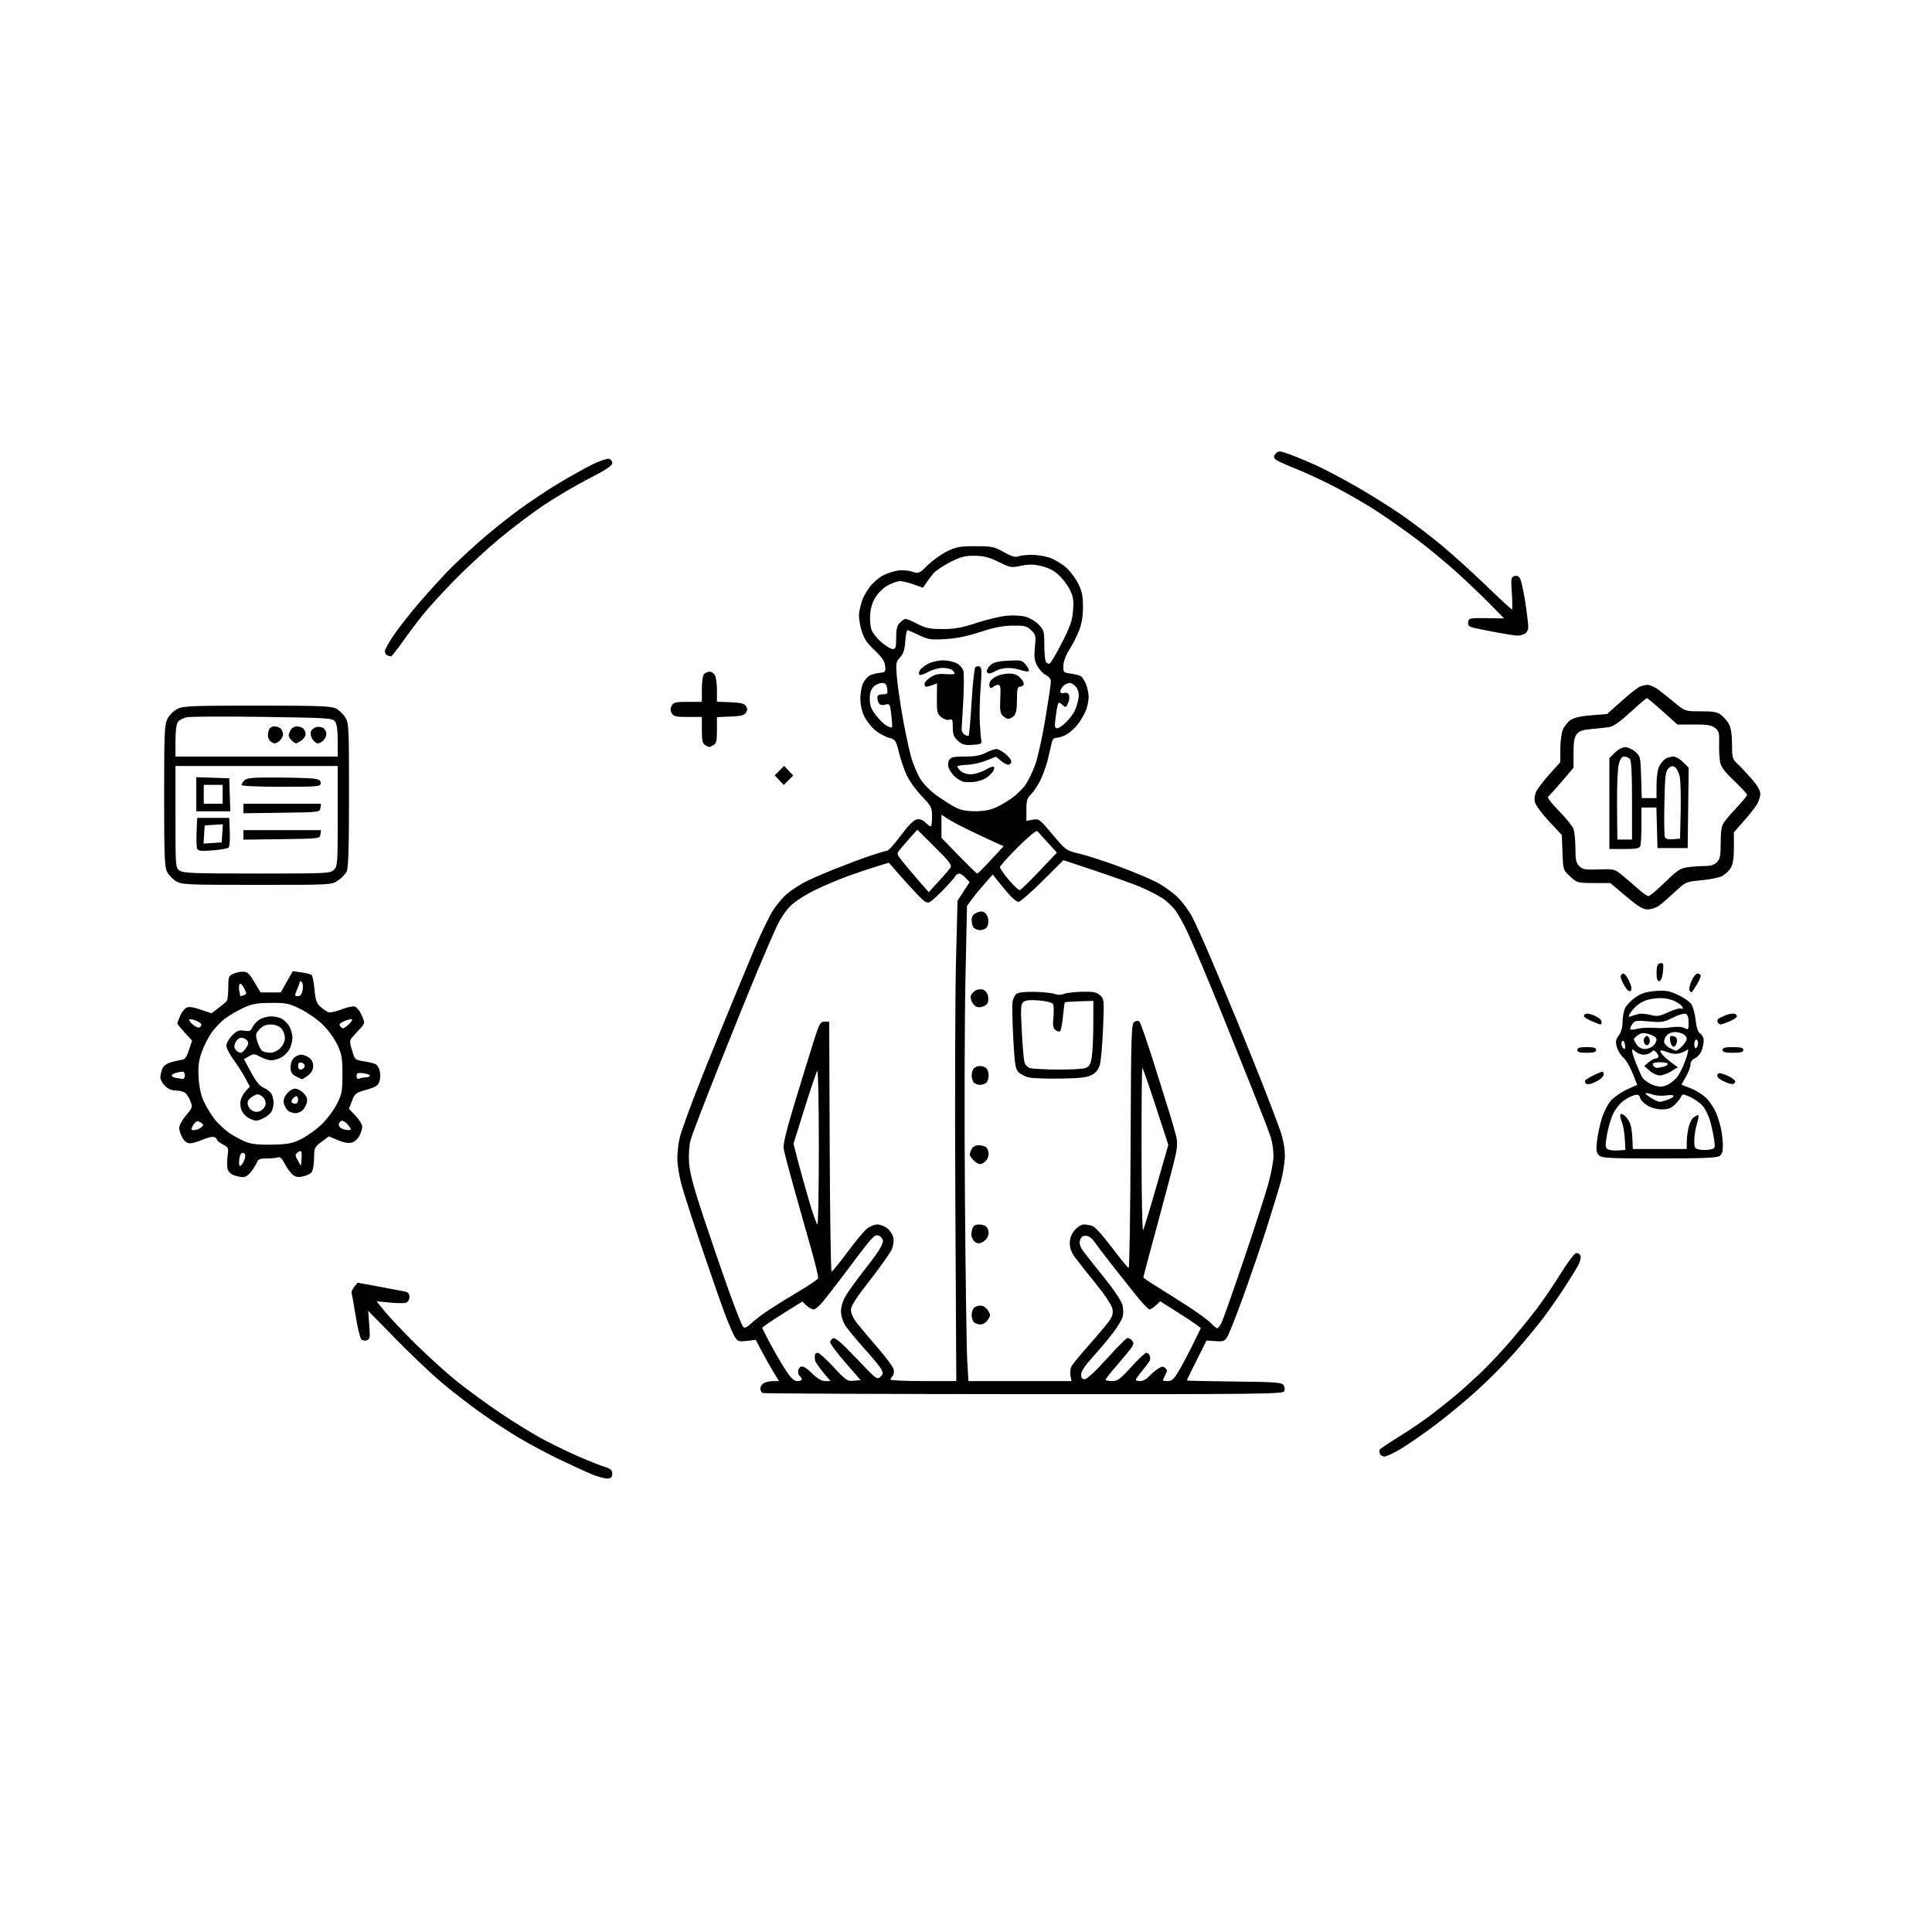 <svg version="1.1" xmlns="http://www.w3.org/2000/svg" xmlns:xlink="http://www.w3.org/1999/xlink" width="1024" height="1024" viewBox="0 0 1024 1024"><path stroke="none" fill="black" fill-rule="evenodd" d="M322.0,783.659C320.625,783.746 316.8,782.693 313.5,781.318C310.2,779.943 302.451,776.389 296.281,773.421C290.11,770.452 280.508,765.319 274.943,762.015C269.378,758.71 260.027,752.561 254.163,748.349C248.298,744.137 239.225,737.094 234.0,732.698C228.775,728.301 217.893,717.966 209.818,709.73L195.136,694.756L195.7,702.22C196.198,708.806 196.052,709.766 194.455,710.379C193.415,710.778 192.14,710.526 191.458,709.787C190.806,709.079 189.486,703.57 188.526,697.544C187.565,691.518 186.584,686.08 186.346,685.459C186.108,684.838 186.728,683.322 187.726,682.09L189.539,679.851L201.019,681.965C207.334,683.127 213.512,684.294 214.75,684.558C216.317,684.892 217.0,685.759 217.0,687.412C217.0,688.719 216.24,690.078 215.309,690.435C214.38,690.792 210.456,690.772 206.59,690.391L199.561,689.698L203.957,695.099C206.375,698.07 213.604,705.709 220.022,712.075C226.439,718.442 236.264,727.355 241.854,731.882C247.444,736.409 258.201,744.261 265.759,749.332C273.316,754.402 283.775,760.779 289.0,763.502C294.225,766.225 302.55,770.202 307.5,772.339C312.45,774.477 318.3,776.787 320.5,777.473C323.703,778.472 324.5,779.197 324.5,781.11C324.5,782.95 323.925,783.537 322.0,783.659zM733.734,772.0C732.746,772.0 731.686,771.347 731.38,770.548C731.074,769.749 731.052,768.725 731.331,768.273C731.611,767.82 736.153,764.782 741.425,761.52C746.696,758.259 754.303,753.096 758.328,750.045C762.353,746.995 768.313,742.256 771.573,739.513C774.833,736.77 780.816,731.37 784.869,727.513C788.922,723.656 795.919,716.225 800.419,711.0C804.919,705.775 811.342,697.878 814.691,693.452C818.041,689.026 823.689,680.701 827.243,674.952C830.796,669.203 834.446,664.354 835.354,664.176C836.263,663.998 837.308,664.638 837.676,665.598C838.076,666.641 837.419,668.988 836.047,671.422C834.783,673.665 831.235,679.325 828.164,684.0C825.093,688.675 820.173,695.65 817.231,699.5C814.29,703.35 807.972,710.963 803.192,716.417C798.411,721.871 789.51,730.894 783.411,736.467C777.312,742.041 766.962,750.609 760.411,755.508C753.86,760.406 745.582,766.121 742.016,768.207C738.45,770.293 734.723,772.0 733.734,772.0zM542.781,738.921C467.277,738.878 404.938,738.615 404.25,738.338C403.562,738.06 403.0,736.987 403.0,735.952C403.0,734.917 403.87,733.605 404.934,733.035C405.998,732.466 408.215,732.0 409.861,732.0L412.854,732.0L409.599,726.595C407.809,723.622 405.044,718.705 403.454,715.668L400.562,710.146L395.887,710.7C391.646,711.202 391.052,711.009 389.487,708.62C388.538,707.172 385.975,701.152 383.791,695.243C381.607,689.334 376.246,673.925 371.878,661.0C367.51,648.075 362.826,633.587 361.468,628.804C360.011,623.671 359.005,617.526 359.012,613.804C359.018,610.337 359.641,605.25 360.396,602.5C361.15,599.75 364.25,590.975 367.284,583.0C370.318,575.025 377.511,557.025 383.269,543.0C389.026,528.975 396.577,510.75 400.048,502.5C403.52,494.25 408.06,484.966 410.137,481.868C412.215,478.77 415.621,474.899 417.707,473.264C419.793,471.629 423.525,469.18 426.0,467.821C428.475,466.462 435.675,463.288 442.0,460.767C448.325,458.246 456.951,455.017 461.168,453.592C465.385,452.166 469.435,450.973 470.168,450.94C470.901,450.908 474.138,447.303 477.363,442.931C481.013,437.981 484.147,434.75 485.668,434.368C487.385,433.937 488.782,434.386 490.37,435.878C491.612,437.045 492.937,438 493.314,438.0C493.692,438.0 494.0,435.678 494.0,432.84C494.0,427.947 493.714,427.381 488.459,421.872C485.411,418.677 481.838,413.686 480.518,410.781C479.197,407.877 477.362,402.465 476.439,398.756C474.839,392.331 474.589,391.966 471.13,391.031C469.133,390.491 465.853,388.689 463.84,387.026C461.827,385.363 459.239,382.06 458.09,379.685C456.786,376.992 456.0,373.4 456.0,370.135C456.0,367.256 456.68,363.586 457.51,361.98C458.341,360.374 459.888,358.595 460.947,358.028C462.007,357.461 464.365,356.834 466.187,356.634C469.282,356.295 469.477,356.053 469.156,352.961C468.901,350.5 467.446,348.349 463.486,344.575C459.202,340.493 457.832,338.359 456.484,333.666C455.445,330.047 455.051,326.439 455.445,324.166C455.795,322.15 456.593,319.15 457.219,317.5C457.845,315.85 459.678,312.795 461.292,310.712C462.907,308.629 465.935,306.053 468.022,304.989C470.109,303.924 473.612,302.766 475.806,302.415C478.055,302.055 481.373,302.298 483.414,302.971C486.969,304.145 487.114,304.085 491.691,299.573C494.254,297.046 498.859,293.749 501.925,292.244C506.808,289.848 508.679,289.508 517.0,289.504C525.787,289.5 526.913,289.733 532.0,292.608C535.921,294.824 538.074,295.491 539.5,294.929C540.6,294.495 543.782,294.109 546.572,294.07C549.361,294.032 553.696,294.699 556.205,295.554C558.714,296.409 562.58,298.66 564.795,300.557C567.011,302.453 569.988,306.342 571.412,309.199C573.482,313.353 574.0,315.847 574.0,321.659C574.0,326.641 573.349,330.588 571.929,334.213C570.789,337.121 568.476,341.663 566.788,344.307C564.913,347.243 563.676,350.545 563.609,352.79C563.504,356.344 563.633,356.485 567.5,357.018C569.7,357.322 572.108,357.947 572.852,358.407C573.596,358.867 574.833,360.75 575.602,362.59C576.371,364.43 577.0,367.54 577.0,369.5C577.0,371.46 576.311,374.713 575.469,376.728C574.627,378.744 572.775,381.917 571.353,383.781C569.932,385.645 567.358,388.03 565.634,389.081C563.91,390.133 561.496,390.994 560.269,390.996C558.651,390.999 557.871,391.755 557.43,393.75C557.096,395.262 556.175,399.2 555.384,402.5C554.594,405.8 552.769,410.845 551.33,413.711C549.89,416.576 547.652,419.917 546.356,421.135C544.4,422.973 544.0,424.346 544.0,429.22L544.0,435.091L547.376,434.457C550.63,433.847 551.008,434.129 557.897,442.31C565.037,450.788 565.049,450.796 572.271,452.516C576.247,453.463 585.575,456.479 593.0,459.22C600.425,461.96 609.48,465.758 613.123,467.658C616.765,469.559 621.788,473.157 624.285,475.653C626.781,478.15 630.171,482.736 631.819,485.846C633.466,488.956 637.966,498.925 641.82,508.0C645.673,517.075 652.074,532.375 656.044,542.0C660.014,551.625 666.178,566.925 669.743,576.0C673.307,585.075 677.298,595.616 678.612,599.425C680.111,603.772 681.0,608.62 681.0,612.445C681,615.797 680.074,621.906 678.942,626.02C677.81,630.134 674.377,641.375 671.314,651.0C668.25,660.625 662.627,677.05 658.819,687.5C655.01,697.95 651.208,707.55 650.369,708.833C649.066,710.827 648.164,711.118 644.172,710.833L639.5,710.5L634.25,720.954C631.362,726.704 629,731.534 629.0,731.687C629.0,731.84 640.314,732.086 654.142,732.233C676.004,732.465 679.416,732.711 680.301,734.114C680.86,735.002 681.036,736.464 680.691,737.364C680.113,738.868 669.001,738.994 542.781,738.921zM422.642,732.0C423.939,732.0 425.0,731.577 425.0,731.059C425.0,730.541 424.55,729.84 424.0,729.5C423.45,729.16 423.0,727.994 423.0,726.91C423.0,725.825 423.708,724.665 424.574,724.333C425.593,723.942 427.635,725.188 430.362,727.865C433.279,730.728 435.439,732.0 437.381,732.0L440.186,732.0L436.189,727.225C433.99,724.599 432.095,721.787 431.977,720.975C431.859,720.164 431.816,718.938 431.882,718.25C431.947,717.562 432.637,717.0 433.417,717.0C434.196,717.0 437.971,720.405 441.806,724.567C448.339,731.657 449.011,732.114 452.467,731.817L456.157,731.5L448.078,722.202C443.635,717.088 440.0,712.236 440.0,711.42C440.0,710.605 440.731,709.657 441.624,709.314C442.795,708.865 446.263,711.875 454.045,720.095C464.302,730.931 464.929,731.414 466.605,729.78C468.116,728.306 468.186,727.715 467.088,725.665C466.384,724.349 462.263,719.345 457.93,714.547C453.598,709.748 449.08,704.247 447.89,702.322C446.656,700.325 445.727,697.174 445.727,694.982C445.727,692.671 446.738,689.42 448.266,686.821C449.662,684.444 453.462,679.125 456.71,675.0C459.958,670.875 463.827,665.708 465.308,663.518C466.789,661.328 468.0,658.756 468.0,657.803C468.0,656.85 467.166,655.624 466.146,655.078C464.674,654.29 463.776,654.644 461.789,656.793C460.413,658.282 457.458,661.975 455.223,665.0C452.989,668.025 448.582,673.875 445.432,678.0C442.281,682.125 438.165,687.413 436.285,689.75C434.404,692.087 432.138,694.0 431.248,694.0C430.357,694.0 428.634,693.066 427.419,691.924L425.209,689.847L414.604,696.504C408.772,700.166 404.0,703.425 404.0,703.748C404.0,704.071 406.058,708.141 408.572,712.792C411.087,717.444 414.751,723.668 416.714,726.625C419.351,730.597 420.899,732.0 422.642,732.0zM489.428,732.0L506.856,732.0L506.354,637.25C506.077,585.138 506.225,527.85 506.681,509.944L507.511,477.388L510.714,472.464L513.917,467.54L511.784,465.27C510.611,464.022 509.077,463 508.375,463C507.674,463 506.732,463.656 506.284,464.458C505.835,465.26 503.047,468.429 500.089,471.5C497.131,474.571 493.899,477.519 492.906,478.05C491.463,478.822 490.338,478.251 487.301,475.205C485.21,473.109 480.71,468.213 477.3,464.326L471.101,457.258L464.8,459.177C461.335,460.233 454.675,462.465 450.0,464.138C445.325,465.811 437.426,469.131 432.446,471.517C427.275,473.994 421.549,477.643 419.095,480.024C416.441,482.599 413.458,487.121 411.295,491.847C409.368,496.056 404.868,506.475 401.296,515.0C397.723,523.525 388.612,546.025 381.051,565.0C373.489,583.975 366.725,601.64 366.02,604.254C365.253,607.097 364.933,611.922 365.223,616.254C365.585,621.655 367.525,628.975 372.839,645.0C376.761,656.825 382.848,674.524 386.366,684.33C389.883,694.137 393.264,702.664 393.879,703.279C394.702,704.102 395.852,703.591 398.248,701.336C400.037,699.653 404.2,696.488 407.5,694.303C410.8,692.118 417.933,687.698 423.352,684.481C428.771,681.264 433.396,678.13 433.632,677.518C433.867,676.905 432.073,669.45 429.645,660.952C427.217,652.453 423.125,637.956 420.55,628.735C417.976,619.515 415.638,610.515 415.354,608.735C414.995,606.48 416.818,598.988 421.374,584.0C424.969,572.175 429.409,557.775 431.241,552.0C434.283,542.409 434.785,541.5 437.036,541.5L439.5,541.5L439.757,607.75C439.899,644.188 440.349,673.998 440.757,673.996C441.166,673.993 444.875,669.439 449.0,663.876C453.125,658.312 457.772,652.689 459.327,651.38C460.881,650.071 463.408,649.0 464.942,649.0C466.475,649.0 468.881,649.905 470.288,651.012C471.695,652.119 473.132,654.322 473.48,655.909C473.849,657.59 473.517,660.191 472.683,662.146C471.896,663.991 466.696,671.345 461.126,678.488C453.664,688.059 451.0,692.23 451.0,694.344C451.0,696.068 452.296,698.855 454.25,701.332C456.038,703.597 461.003,709.494 465.284,714.436C469.565,719.377 473.334,724.484 473.66,725.783C473.987,727.083 473.747,728.653 473.127,729.273C472.507,729.893 472.0,730.76 472.0,731.2C472.0,731.64 479.843,732.0 489.428,732.0zM540.626,732.0L567.95,732.0L567.374,729.122C567.058,727.539 567.305,725.298 567.925,724.141C568.544,722.984 572.755,717.866 577.283,712.769C581.81,707.671 586.57,702.016 587.86,700.202C589.632,697.709 590.056,696.123 589.597,693.702C589.234,691.787 585.733,686.481 580.888,680.5C576.432,675.0 571.484,668.745 569.893,666.6C567.903,663.917 567.0,661.523 567.0,658.927C567.0,656.326 567.805,654.197 569.589,652.077C571.125,650.251 573.132,649.0 574.524,649.0C575.814,649.0 577.921,649.399 579.205,649.888C580.489,650.376 585.116,655.551 589.487,661.388C593.858,667.224 597.783,672.0 598.21,672.0C598.636,672.0 599.101,642.911 599.243,607.359C599.481,547.442 599.626,542.638 601.222,541.631C602.407,540.884 603.268,540.868 603.977,541.577C604.545,542.145 607.975,552.035 611.6,563.555C615.225,575.075 619.093,587.425 620.195,591.0C621.298,594.575 622.688,599.445 623.285,601.823C624.083,605.003 624.058,607.646 623.191,611.823C622.542,614.945 618.409,630.749 614.006,646.942C609.603,663.134 606.0,676.643 606.0,676.962C606.0,677.28 609.263,679.542 613.25,681.988C617.237,684.435 624.775,689.21 630.0,692.6C635.225,695.99 640.591,699.942 641.924,701.382C643.258,702.822 644.709,704.0 645.149,704.0C645.589,704.0 646.585,702.763 647.363,701.25C648.14,699.737 653.355,685.0 658.951,668.5C664.547,652.0 670.447,633.809 672.063,628.077C673.678,622.344 674.995,615.369 674.989,612.577C674.983,609.784 674.357,605.475 673.597,603.0C672.838,600.525 668.162,588.375 663.207,576.0C658.253,563.625 651.193,546.075 647.518,537.0C643.844,527.925 639.02,516.225 636.797,511.0C634.575,505.775 631.434,498.575 629.818,495.0C628.201,491.425 625.527,486.391 623.876,483.813C622.188,481.18 618.702,477.734 615.916,475.946C613.189,474.196 607.705,471.436 603.729,469.813C599.753,468.189 589.105,464.394 580.066,461.38L563.632,455.899L552.55,466.95C546.456,473.027 540.713,478.0 539.79,478.0C538.866,478.0 536.304,475.863 534.096,473.25C531.887,470.637 529.204,467.377 528.132,466.005L526.184,463.509L521.842,468.41C519.454,471.105 516.381,474.865 515.012,476.765L512.525,480.219L511.691,519.86C511.233,541.662 511.118,593.475 511.436,635.0C511.754,676.525 512.303,715.337 512.657,721.25L513.301,732.0L540.626,732.0zM589.403,732.0C592.367,732.0 593.681,731.033 599.599,724.5C603.334,720.375 606.93,717.0 607.589,717.0C608.247,717.0 609.061,717.716 609.396,718.59C609.732,719.465 609.699,720.702 609.324,721.34C608.949,721.978 607.147,724.346 605.321,726.603C603.494,728.86 602.0,730.997 602.0,731.353C602.0,731.709 603.055,732.0 604.345,732.0C605.635,732.0 607.547,731.051 608.595,729.892C609.643,728.733 611.753,726.891 613.285,725.799C615.492,724.226 616.369,724.061 617.509,725.007C618.758,726.044 618.75,726.582 617.448,729.101C615.965,731.968 615.98,732.0 618.763,732.0C621.093,732.0 622.117,731.097 624.714,726.75C626.439,723.862 629.796,717.537 632.175,712.693L636.5,703.887L634.164,702.124C632.879,701.155 628.025,697.967 623.378,695.04L614.929,689.718L612.65,691.859C611.397,693.037 609.856,694.0 609.225,694.0C608.595,694.0 605.249,690.447 601.79,686.104C598.33,681.761 592.541,674.448 588.924,669.854C585.307,665.259 581.339,660.038 580.106,658.25C578.623,656.101 577.047,655.0 575.451,655.0C573.709,655.0 572.863,655.698 572.408,657.51C571.944,659.361 572.52,661.002 574.604,663.76C576.158,665.817 581.127,672.079 585.647,677.675C590.167,683.271 594.311,689.468 594.857,691.444C595.44,693.555 595.499,696.259 595.001,697.996C594.535,699.622 592.151,703.555 589.703,706.736C587.256,709.916 582.497,715.561 579.127,719.279C575.089,723.735 573.0,726.885 573.0,728.52C573.0,730.3 573.543,731.0 574.921,731.0C576.096,731.0 580.614,726.821 586.544,720.25C591.879,714.337 596.794,709.368 597.464,709.207C598.135,709.046 599.258,709.606 599.96,710.452C601.003,711.709 600.96,712.402 599.724,714.245C598.892,715.485 595.465,719.65 592.109,723.5C588.753,727.35 586.005,730.837 586.003,731.25C586.002,731.663 587.531,732.0 589.403,732.0zM519.677,702.0C518.425,702.0 516.86,701.46 516.2,700.8C515.54,700.14 515.0,698.43 515.0,697.0C515.0,695.57 515.54,693.86 516.2,693.2C516.86,692.54 518.425,692.0 519.677,692.0C521.002,692.0 522.639,693.045 523.592,694.5C525.109,696.816 525.109,697.184 523.592,699.5C522.639,700.955 521.002,702.0 519.677,702.0zM518.794,659.0C517.942,659.0 516.783,658.438 516.217,657.75C515.652,657.062 515.059,655.825 514.899,655.0C514.739,654.175 514.951,652.487 515.371,651.25C515.914,649.652 516.926,649.0 518.867,649.0C520.37,649.0 522.14,649.54 522.8,650.2C523.46,650.86 524.0,652.365 524.0,653.545C524.0,654.725 523.177,656.435 522.171,657.345C521.165,658.255 519.646,659.0 518.794,659.0zM605.875,652.0C606.324,651.175 609.513,640.669 612.963,628.653L619.236,606.806L612.577,586.403C608.915,575.181 605.711,566.0 605.459,566.0C605.207,566.0 605.014,585.688 605.03,609.75C605.047,633.812 605.427,652.825 605.875,652.0zM433.25,648.997C433.663,648.998 434.0,630.46 434.0,607.8C434.0,585.14 433.631,567.027 433.18,567.55C432.729,568.072 429.706,576.981 426.463,587.347L420.567,606.195L422.794,614.847C424.019,619.606 426.704,629.236 428.761,636.247C430.817,643.257 432.837,648.995 433.25,648.997zM128.699,623.921C127.49,623.878 125.305,623.404 123.845,622.87C122.358,622.324 120.932,620.864 120.601,619.547C120.277,618.254 120.289,615.168 120.629,612.688C121.218,608.396 121.097,608.102 118.124,606.564C116.406,605.676 115.0,604.558 115.0,604.081C115.0,603.604 114.327,602.956 113.505,602.64C112.683,602.325 109.946,602.952 107.422,604.033C104.899,605.115 101.844,606.0 100.633,606.0C99.263,606.0 97.783,604.902 96.716,603.096C95.772,601.498 95.0,599.104 95.0,597.776C95.0,596.447 96.623,593.464 98.607,591.146C102.027,587.15 102.149,586.765 100.953,583.716C100.259,581.947 99,579.938 98.154,579.25C97.309,578.562 95.108,578.0 93.263,578.0C91.035,578.0 89.085,577.176 87.455,575.545C86.105,574.195 85.0,572.2 85.0,571.111C85.0,570.021 85.422,568.02 85.938,566.663C86.514,565.148 88.154,563.794 90.188,563.154C92.01,562.58 94.625,561.974 96.0,561.806C98.018,561.559 98.819,560.537 100.155,556.509L101.81,551.517L97.905,547.281C95.757,544.951 94.0,542.795 94.0,542.49C94.0,542.185 94.637,540.411 95.415,538.548C96.194,536.685 97.671,534.711 98.697,534.162C100.049,533.439 102.15,533.699 106.317,535.105L112.071,537.048L115.785,534.28C117.828,532.757 119.831,531.059 120.235,530.506C120.639,529.953 120.976,526.76 120.985,523.411C120.999,517.862 121.226,517.218 123.547,516.161C124.948,515.522 127.318,515.0 128.813,515.0C131.044,515.0 132.124,515.988 134.822,520.5L138.112,526.0L143.461,526.0L148.809,526.0L151.984,520.375L155.158,514.75L159.789,515.385C162.335,515.734 164.784,516.384 165.23,516.83C165.677,517.277 166.33,520.732 166.683,524.508C167.213,530.187 167.772,531.77 169.912,533.661C171.335,534.919 173.236,536.198 174.135,536.505C175.034,536.811 178.123,536.134 181.0,535.0C183.877,533.866 187.035,533.194 188.019,533.506C189.002,533.818 190.525,535.587 191.404,537.438C192.282,539.288 193,541.265 193,541.83C193.0,542.395 192.438,543.476 191.75,544.232C191.062,544.989 189.281,546.939 187.79,548.567C185.092,551.513 185.087,551.548 186.584,556.656C188.066,561.711 188.156,561.796 192.794,562.492C195.382,562.88 198.228,563.587 199.118,564.063C200.008,564.539 201.009,566.295 201.343,567.965C201.677,569.635 201.525,572.12 201.005,573.488C200.27,575.421 198.734,576.343 194.111,577.629C188.563,579.171 188.056,579.564 186.561,583.479L184.958,587.676L188.479,591.409C190.416,593.462 192.0,596.033 192.0,597.121C192.0,598.209 191.317,600.42 190.482,602.035C189.628,603.687 187.819,605.258 186.348,605.627C184.68,606.046 182.023,605.562 179.013,604.29L174.294,602.296L170.397,605.202C166.656,607.99 166.498,608.341 166.458,613.951C166.434,617.234 165.842,620.485 165.107,621.371C164.388,622.238 162.251,623.237 160.36,623.592C157.762,624.08 156.414,623.78 154.854,622.369C153.717,621.341 151.907,618.775 150.831,616.667C149.482,614.024 148.403,613.015 147.356,613.417C146.52,613.738 143.834,614.0 141.387,614.0C138.051,614.0 136.783,614.438 136.321,615.75C135.982,616.712 134.623,618.962 133.301,620.75C131.794,622.788 130.078,623.971 128.699,623.921zM127.166,618.0C127.586,618.0 128.395,617.13 128.965,616.066C129.534,615.002 130.0,613.427 130.0,612.566C130.0,611.705 129.374,611.0 128.609,611.0C127.765,611.0 127.058,612.374 126.81,614.5C126.585,616.425 126.745,618.0 127.166,618.0zM159.816,614.392C159.99,612.416 159.889,610.555 159.591,610.257C159.292,609.959 158.398,610.255 157.603,610.914C156.349,611.955 156.379,612.501 157.829,615.049L159.5,617.985L159.816,614.392zM519.429,617.0C518.643,617.0 517.1,616.1 516.0,615.0C514.9,613.9 514.0,612.52 514.0,611.934C514.0,611.348 514.466,609.998 515.035,608.934C515.675,607.738 517.125,607.0 518.835,607.0C520.356,607.0 522.14,607.54 522.8,608.2C523.46,608.86 524.0,610.403 524.0,611.629C524.0,612.854 523.293,614.564 522.429,615.429C521.564,616.293 520.214,617.0 519.429,617.0zM879.38,614.0C852.395,614.0 848.962,613.819 847.463,612.32C846.094,610.951 845.906,609.543 846.451,604.732C846.818,601.483 847.978,596.052 849.027,592.663C850.086,589.243 852.28,585.031 853.958,583.199C855.62,581.384 859.404,578.789 862.367,577.432L867.754,574.966L865.265,568.733C863.897,565.305 861.695,561.6 860.373,560.5C859.051,559.4 857.526,556.925 856.983,555.0C856.157,552.074 856.324,551.056 857.998,548.79C859.316,547.006 860.0,544.514 860.0,541.491C860.0,538.966 860.644,535.656 861.43,534.135C862.217,532.613 864.677,530.11 866.896,528.572C869.943,526.46 872.504,525.649 877.348,525.26C882.775,524.825 884.616,525.136 889.297,527.278C892.341,528.672 895.573,530.944 896.48,532.328C897.386,533.713 898.396,537.467 898.722,540.673C899.133,544.709 899.882,546.902 901.158,547.807C902.171,548.525 903.0,550.146 903.0,551.407C903.0,552.669 902.528,555.057 901.95,556.713C901.373,558.369 899.798,560.227 898.45,560.841C896.904,561.545 895.996,562.796 895.988,564.229C895.981,565.478 894.902,568.379 893.589,570.675L891.201,574.849L896.598,577.04C899.566,578.245 903.347,580.77 905,582.652C906.652,584.535 908.701,587.741 909.552,589.779C910.403,591.816 911.545,595.471 912.09,597.9C912.634,600.329 913.12,604.346 913.17,606.826C913.236,610.108 912.764,611.699 911.439,612.668C910.017,613.708 902.982,614.0 879.38,614.0zM857.5,609.761L861.5,609.5L861.174,603.536C860.995,600.256 860.234,596.103 859.484,594.308C858.734,592.513 858.507,590.805 858.98,590.513C859.452,590.221 860.588,590.731 861.503,591.646C862.419,592.561 863.573,594.378 864.07,595.683C864.566,596.988 865.075,600.518 865.2,603.528L865.429,609.0L879.715,609.0L894.0,609.0L894.024,605.25C894.037,603.188 894.462,599.712 894.969,597.527C895.476,595.342 896.676,592.979 897.636,592.277C898.597,591.575 899.702,591.0 900.093,591.0C900.484,591.0 900.173,593.097 899.402,595.659C898.631,598.221 898.0,602.219 898.0,604.542C898.0,608.355 898.268,608.819 900.75,609.3C902.263,609.594 904.779,609.582 906.342,609.274C909.094,608.731 909.164,608.567 908.54,604.107C908.186,601.573 907.241,597.167 906.44,594.317C905.638,591.466 903.89,587.834 902.554,586.247C901.218,584.659 898.219,582.501 895.889,581.45C892.277,579.821 891.581,579.757 891.163,581.01C890.894,581.819 889.431,583.723 887.913,585.24C885.749,587.405 884.22,587.999 880.827,587.996C878.233,587.994 875.155,587.173 873.143,585.946C871.297,584.82 869.548,582.989 869.257,581.876C868.834,580.258 868.203,579.982 866.114,580.504C864.676,580.862 861.984,582.309 860.131,583.719C858.278,585.129 855.863,588.316 854.764,590.8C853.665,593.284 852.273,598.197 851.67,601.718C850.75,607.088 850.809,608.272 852.037,609.07C852.842,609.594 855.3,609.904 857.5,609.761zM145.0,606.677C153.068,606.423 155.311,605.959 159.883,603.605C162.843,602.08 167.502,598.739 170.236,596.182C172.97,593.625 176.618,588.825 178.341,585.516C181.24,579.952 181.477,578.748 181.488,569.5C181.499,560.707 181.174,558.804 178.796,553.73C177.29,550.516 173.855,545.781 171.042,543.04C168.264,540.335 162.956,536.631 159.248,534.81C153.079,531.782 151.737,531.506 143.497,531.565C136.019,531.618 133.556,532.064 128.995,534.188C125.973,535.595 121.627,538.128 119.337,539.816C117.048,541.505 113.758,544.944 112.027,547.46C110.297,549.976 107.974,554.614 106.865,557.767C105.321,562.159 104.944,565.255 105.255,571.0C105.514,575.788 106.451,580.276 107.845,583.41C109.046,586.111 111.622,590.409 113.569,592.962C115.515,595.514 119.417,599.114 122.238,600.961C125.06,602.808 129.198,604.918 131.434,605.648C133.997,606.486 139.013,606.866 145.0,606.677zM102.774,599.0C103.788,599.0 105.419,598.414 106.399,597.697C107.995,596.53 108.02,596.261 106.634,595.111C105.784,594.405 104.62,594.117 104.049,594.47C103.478,594.823 102.543,595.986 101.97,597.056C101.114,598.655 101.257,599.0 102.774,599.0zM184.25,598.97C185.213,598.986 186.0,598.78 186.0,598.511C186.0,598.243 185.225,597.118 184.278,596.011C183.331,594.905 182.029,594.0 181.385,594.0C180.741,594.0 179.96,594.663 179.649,595.474C179.337,596.286 179.849,597.394 180.792,597.943C181.731,598.491 183.287,598.953 184.25,598.97zM135.8,593.985C135.085,593.977 133.384,593.406 132.02,592.716C130.656,592.025 128.956,590.344 128.244,588.98C127.531,587.616 127.192,585.172 127.49,583.548C127.787,581.925 129.018,579.545 130.224,578.261L132.418,575.926L129.959,571.306C128.607,568.765 125.812,564.407 123.75,561.62C121.688,558.834 120.0,555.495 120.0,554.2C120.0,552.905 121.371,550.475 123.046,548.8C125.579,546.268 126.655,545.845 129.424,546.294C132.228,546.749 132.925,546.461 133.832,544.47C134.424,543.17 136.043,541.363 137.429,540.455C138.815,539.547 141.512,538.759 143.423,538.705C145.333,538.651 147.968,539.18 149.279,539.882C150.589,540.583 152.413,542.428 153.331,543.983C154.249,545.537 155.0,548.224 155.0,549.954C155.0,551.684 154.317,554.419 153.483,556.033C152.649,557.646 150.646,559.649 149.033,560.483C147.419,561.317 145.057,562.0 143.784,562.0C142.511,562.0 139.925,561.172 138.037,560.16C134.905,558.48 134.373,558.453 131.94,559.849L129.274,561.38L133.053,568.345C135.751,573.317 137.693,575.672 139.837,576.574C141.49,577.269 143.328,578.744 143.921,579.853C144.515,580.961 145.0,583.053 145.0,584.5C145.0,585.947 144.537,587.997 143.97,589.055C143.404,590.114 141.626,591.659 140.02,592.49C138.414,593.32 136.514,593.993 135.8,593.985zM138.5,588.54C139.6,587.842 140.636,586.366 140.803,585.26C140.97,584.154 140.375,582.518 139.482,581.625C138.588,580.731 137.264,580.0 136.539,580.0C135.815,580.0 134.215,580.815 132.984,581.812C131.316,583.163 130.928,584.198 131.461,585.877C131.854,587.116 133.149,588.508 134.338,588.97C135.725,589.509 137.217,589.355 138.5,588.54zM156.62,590.0C155.389,590.0 153.646,589.438 152.746,588.75C151.846,588.062 150.834,586.356 150.498,584.957C150.073,583.189 150.536,581.588 152.016,579.707C153.205,578.195 155.14,577.0 156.398,577.0C157.637,577.0 159.685,578.1 160.948,579.445C162.612,581.216 163.073,582.573 162.621,584.375C162.278,585.742 161.291,587.567 160.427,588.43C159.564,589.294 157.85,590.0 156.62,590.0zM156.667,585.0C157.4,585.0 158.0,584.1 158.0,583.0C158.0,581.9 157.605,581.0 157.122,581.0C156.64,581.0 155.744,581.604 155.131,582.342C154.519,583.08 154.313,583.98 154.675,584.342C155.037,584.704 155.933,585.0 156.667,585.0zM879.601,583.996C880.206,583.998 882.119,583.506 883.851,582.902C885.583,582.298 887.0,581.393 887.0,580.89C887.0,580.386 885.232,580.259 883.059,580.607C880.891,580.953 877.668,580.731 875.897,580.114C874.125,579.496 872.473,579.194 872.225,579.442C871.977,579.689 873.288,580.815 875.137,581.942C876.987,583.07 878.995,583.994 879.601,583.996zM880.027,575.96C881.418,575.982 883.668,575.233 885.027,574.296C886.387,573.359 888.083,571.896 888.795,571.046C889.508,570.196 890.899,567.7 891.888,565.5C892.876,563.3 894.009,560.184 894.405,558.575C894.981,556.239 894.861,555.859 893.813,556.687C893.091,557.258 891.266,558.019 889.758,558.379C888.146,558.764 885.572,558.43 883.508,557.568C881.499,556.728 880.0,556.527 880.0,557.096C880.0,557.643 881.075,559.083 882.39,560.295C883.704,561.508 885.803,563.205 887.053,564.067L889.327,565.635L885.795,567.817C883.853,569.018 881.105,570.0 879.688,570.0C878.271,570.0 875.849,568.874 874.306,567.497L871.5,564.994L873.861,562.997C875.159,561.899 876.847,561.0 877.611,561.0C878.375,561.0 879.0,560.518 879.0,559.929C879.0,559.339 878.425,558.282 877.722,557.579C876.684,556.541 876.206,556.554 875.182,557.65C874.489,558.393 872.737,559.0 871.289,559.0C869.842,559.0 867.835,558.255 866.829,557.345C865.385,556.039 865.011,555.986 865.052,557.095C865.08,557.868 866.092,560.979 867.302,564.008C868.511,567.037 869.95,570.236 870.5,571.116C871.05,571.997 872.85,573.438 874.5,574.318C876.15,575.199 878.637,575.938 880.027,575.96zM519.5,575.0C518.345,575.0 516.86,574.46 516.2,573.8C515.54,573.14 515.0,571.43 515.0,570.0C515.0,568.57 515.54,566.86 516.2,566.2C516.86,565.54 518.345,565.0 519.5,565.0C520.655,565.0 522.14,565.54 522.8,566.2C523.46,566.86 524.0,568.57 524.0,570.0C524.0,571.43 523.46,573.14 522.8,573.8C522.14,574.46 520.655,575.0 519.5,575.0zM843.428,574.367C842.288,574.727 841.05,574.717 840.678,574.344C840.305,573.972 840.0,573.332 840.0,572.923C840.0,572.513 841.942,571.238 844.316,570.089C846.689,568.94 848.939,568.0 849.316,568.0C849.692,568.0 850.0,568.623 850.0,569.385C850.0,570.147 848.987,571.432 847.75,572.241C846.513,573.05 844.567,574.007 843.428,574.367zM918.438,574.601C917.922,574.726 916.072,574.204 914.327,573.442C912.581,572.68 910.843,571.555 910.464,570.941C910.085,570.328 910.163,569.454 910.637,569.001C911.112,568.547 913.431,569.094 915.79,570.218C918.15,571.341 919.921,572.736 919.728,573.317C919.534,573.899 918.953,574.477 918.438,574.601zM96.75,571.864C97.438,571.939 98.0,571.1 98.0,570.0C98.0,568.9 97.438,568.006 96.75,568.014C96.062,568.021 94.487,568.299 93.25,568.63C92.013,568.962 91.0,569.599 91.0,570.047C91.0,570.495 92.013,571.056 93.25,571.294C94.487,571.533 96.062,571.789 96.75,571.864zM160.115,571.96C159.777,571.938 158.262,571.249 156.75,570.428C154.604,569.264 154.0,568.209 154.0,565.623C154.0,563.683 154.758,561.624 155.829,560.655C156.835,559.745 158.534,559.0 159.606,559.0C160.678,559.0 162.555,559.701 163.777,560.557C165.197,561.551 166.0,563.151 166.0,564.984C166.0,566.894 165.118,568.548 163.365,569.927C161.916,571.067 160.453,571.982 160.115,571.96zM190.582,571.607C191.452,571.273 193.027,571.0 194.082,571.0C195.137,571.0 196.0,570.599 196.0,570.109C196.0,569.62 194.425,569.035 192.5,568.81C189.581,568.469 189.0,568.718 189.0,570.308C189.0,571.635 189.48,572.03 190.582,571.607zM562.0,571.671C554.575,571.79 546.983,571.508 545.129,571.045C543.276,570.582 540.892,569.337 539.833,568.277C538.172,566.616 537.785,564.089 537.027,549.934C536.543,540.905 536.393,532.286 536.694,530.781C536.995,529.276 537.924,527.478 538.758,526.786C539.747,525.965 543.099,525.588 548.388,525.702C552.849,525.799 557.625,526.298 559.0,526.811C560.573,527.399 562.427,527.382 564.0,526.768C565.375,526.231 569.712,525.726 573.637,525.646C579.49,525.526 581.178,525.86 583.021,527.5C585.222,529.46 585.255,529.813 584.647,545.0C584.306,553.525 583.55,562.187 582.967,564.248C582.23,566.854 580.93,568.524 578.703,569.726C576.191,571.082 572.59,571.502 562.0,571.671zM159.75,566.81C160.713,566.624 161.5,565.81 161.5,565.0C161.5,564.19 160.713,563.376 159.75,563.19C158.522,562.954 158.0,563.494 158.0,565.0C158.0,566.506 158.522,567.046 159.75,566.81zM560.685,566.9C567.387,566.955 573.993,566.573 575.366,566.051C577.355,565.295 578.024,564.126 578.656,560.301C579.092,557.66 579.461,549.875 579.475,543.0L579.5,530.5L572.124,530.709C568.068,530.824 564.591,531.075 564.399,531.267C564.207,531.46 563.747,534.867 563.378,538.84C563.009,542.813 562.303,546.313 561.81,546.618C561.316,546.923 560.203,546.584 559.337,545.865C558.105,544.842 557.888,543.35 558.34,539.022C558.658,535.977 558.544,532.88 558.085,532.138C557.586,531.33 554.605,530.577 550.642,530.259C545.953,529.883 543.567,530.115 542.433,531.056C541.04,532.211 540.927,534.195 541.555,546.385C541.952,554.086 542.58,561.523 542.952,562.913C543.353,564.413 544.618,565.716 546.064,566.12C547.404,566.494 553.983,566.845 560.685,566.9zM878.417,565.986C879.013,565.979 880.513,565.701 881.75,565.37C882.987,565.038 884.0,564.369 884.0,563.883C884.0,563.398 882.2,563.0 880.0,563.0C877.8,563.0 876.0,563.375 876.0,563.833C876.0,564.292 876.3,564.967 876.667,565.333C877.033,565.7 877.821,565.994 878.417,565.986zM127.507,558.0C128.202,558.0 129.527,556.845 130.452,555.433C131.772,553.418 131.878,552.558 130.944,551.433C130.29,550.645 128.901,550.0 127.856,550.0C126.807,550.0 125.453,551.106 124.832,552.47C123.971,554.359 124.005,555.301 124.975,556.47C125.674,557.312 126.813,558.0 127.507,558.0zM143.295,557.985C144.946,557.994 147.096,556.994 148.545,555.545C150.077,554.014 151.0,551.946 151.0,550.045C151.0,548.333 150.124,546.124 149.0,545.0C147.752,543.752 145.667,543.0 143.452,543.0C140.943,543.0 139.219,543.739 137.565,545.524C135.409,547.85 135.319,548.367 136.421,552.097C137.078,554.323 138.265,556.555 139.058,557.057C139.851,557.559 141.758,557.976 143.295,557.985zM841.0,558.0C837.222,558.0 836.0,557.633 836.0,556.5C836.0,555.367 837.222,555.0 841.0,555.0C844.778,555.0 846.0,555.367 846.0,556.5C846.0,557.633 844.778,558.0 841.0,558.0zM918.5,558.0C914.278,558.0 913.0,557.652 913.0,556.5C913.0,555.348 914.278,555.0 918.5,555.0C922.722,555.0 924.0,555.348 924.0,556.5C924.0,557.652 922.722,558.0 918.5,558.0zM888.295,556.894C888.733,556.952 890.195,555.895 891.545,554.545C892.895,553.195 894.0,551.411 894.0,550.581C894.0,549.75 893.13,548.605 892.066,548.035C891.002,547.466 889.009,547.0 887.637,547.0C886.265,547.0 884.436,547.707 883.571,548.571C882.707,549.436 882.0,550.986 882.0,552.017C882.0,553.048 883.237,554.543 884.75,555.339C886.263,556.136 887.858,556.836 888.295,556.894zM860.968,556.0C861.383,556.0 861.502,554.843 861.231,553.43C860.939,551.901 860.374,551.226 859.837,551.763C859.341,552.259 859.222,553.416 859.574,554.333C859.926,555.25 860.553,556.0 860.968,556.0zM871.728,556.0C873.166,556.0 875.165,555.255 876.171,554.345C877.177,553.435 878.0,551.935 878.0,551.013C878.0,549.949 876.641,548.919 874.283,548.195C871.256,547.266 870.143,547.332 868.283,548.55C867.027,549.373 866.0,550.386 866.0,550.801C866.0,551.215 866.701,552.555 867.557,553.777C868.49,555.111 870.16,556.0 871.728,556.0zM899.0,555.5C899.55,555.16 900.0,554.009 900.0,552.941C900.0,551.873 899.55,551.0 899.0,551.0C898.45,551.0 898.0,552.152 898.0,553.559C898.0,555.01 898.433,555.851 899.0,555.5zM887.287,554.743C886.62,554.962 885.778,553.964 885.417,552.524C885.055,551.085 885.019,549.647 885.337,549.33C885.654,549.013 886.64,549.032 887.527,549.372C888.492,549.742 889.012,550.865 888.82,552.167C888.644,553.364 887.954,554.523 887.287,554.743zM872.862,554.0C872.353,554.0 871.667,553.295 871.336,552.433C871.005,551.571 871.263,550.337 871.909,549.691C872.808,548.792 873.286,548.845 873.949,549.918C874.425,550.688 874.583,551.922 874.3,552.659C874.018,553.397 873.37,554.0 872.862,554.0zM866.75,545.499C868.263,545.096 871.075,544.744 873.0,544.718C874.925,544.692 877.625,544.769 879.0,544.887C880.375,545.006 883.572,544.804 886.104,544.438C888.936,544.029 891.533,544.215 892.854,544.922C894.885,546.009 895.0,545.853 895.0,542.004C895.0,539.238 894.5,537.745 893.436,537.337C892.577,537.007 889.511,537.932 886.624,539.393C881.834,541.816 880.733,541.989 874.039,541.367C867.586,540.767 866.541,540.908 865.352,542.534C864.608,543.55 864.0,544.799 864.0,545.308C864.0,545.829 865.202,545.912 866.75,545.499zM105.438,544.652C105.953,544.5 106.533,543.902 106.725,543.324C106.918,542.747 105.694,541.702 104.006,541.002C102.317,540.303 100.662,540.005 100.326,540.34C99.991,540.676 100.793,541.845 102.108,542.94C103.424,544.034 104.922,544.804 105.438,544.652zM181.978,545.0C182.333,545.0 183.637,544.055 184.878,542.899C186.118,541.744 186.892,540.559 186.598,540.265C186.304,539.971 184.7,540.296 183.032,540.987C181.364,541.677 180.0,542.563 180.0,542.955C180.0,543.346 180.3,543.967 180.667,544.333C181.033,544.7 181.623,545.0 181.978,545.0zM848.323,542.978C847.87,542.966 845.51,542.053 843.078,540.95C839.802,539.464 838.948,538.652 839.782,537.818C840.615,536.985 841.889,537.067 844.697,538.136C846.782,538.929 848.636,540.348 848.817,541.289C848.998,542.23 848.776,542.99 848.323,542.978zM911.937,543.0C911.487,543.0 910.816,542.511 910.446,541.913C910.077,541.315 910.163,540.487 910.637,540.073C911.112,539.659 912.954,538.747 914.732,538.046C916.51,537.346 918.676,537.045 919.545,537.379C920.415,537.713 920.842,538.446 920.495,539.008C920.148,539.57 918.264,540.698 916.309,541.515C914.355,542.332 912.387,543.0 911.937,543.0zM864.477,538.647C865.417,538.287 867.209,537.735 868.459,537.421C869.709,537.107 872.534,537.336 874.737,537.929C878.262,538.878 879.414,538.7 884.358,536.437C887.446,535.023 890.488,534.183 891.116,534.572C891.813,535.003 892.088,534.736 891.82,533.889C891.579,533.125 889.833,531.713 887.94,530.752C886.048,529.79 882.697,529.002 880.493,529.002C878.29,529.001 874.955,529.439 873.083,529.976C871.211,530.513 868.585,531.975 867.248,533.226C865.911,534.477 864.355,536.356 863.792,537.402C862.937,538.988 863.051,539.195 864.477,538.647zM519.712,533.81C517.868,534.032 516.67,533.426 515.54,531.701C514.668,530.371 514.243,528.531 514.595,527.613C514.947,526.695 516.099,525.482 517.155,524.917C518.211,524.352 519.958,524.169 521.035,524.511C522.113,524.853 523.288,526.298 523.645,527.721C524.002,529.145 523.845,531.027 523.296,531.905C522.747,532.782 521.134,533.64 519.712,533.81zM127.532,528.0C127.699,528.0 128.537,527.731 129.393,527.403C130.793,526.866 130.797,526.507 129.433,523.87C128.598,522.255 127.559,521.155 127.124,521.423C126.689,521.692 126.535,523.282 126.78,524.956C127.026,526.63 127.364,528.0 127.532,528.0zM157.862,528.0C159.185,528.0 159.941,527.045 160.387,524.812C160.738,523.059 160.569,521.169 160.012,520.612C159.456,520.056 159.0,519.86 159.0,520.178C159.0,520.496 158.319,522.386 157.487,524.378C156.058,527.796 156.079,528.0 157.862,528.0zM864.294,525.106C863.574,525.826 862.599,525.088 861.127,522.705C859.957,520.812 859.0,518.53 859.0,517.632C859.0,516.734 859.607,516.0 860.348,516.0C861.09,516.0 862.515,517.815 863.515,520.033C864.774,522.825 865.014,524.386 864.294,525.106zM896.502,526.0C896.291,526.0 895.816,525.511 895.446,524.913C895.077,524.315 895.569,522.065 896.539,519.913C897.51,517.761 898.884,516.0 899.593,516.0C900.302,516.0 901.107,516.365 901.383,516.81C901.658,517.256 900.759,519.506 899.385,521.81C898.011,524.115 896.714,526.0 896.502,526.0zM879.368,520.0C878.418,520.0 878.0,518.657 878.0,515.607C878.0,512.667 878.486,511.028 879.468,510.651C880.275,510.341 881.145,510.425 881.4,510.839C881.656,511.252 881.611,513.482 881.301,515.795C880.95,518.411 880.22,520.0 879.368,520.0zM519.578,493.0C518.38,493.0 516.86,492.46 516.2,491.8C515.54,491.14 515.0,489.33 515.0,487.779C515.0,485.717 515.694,484.641 517.578,483.783C519.401,482.952 520.645,482.915 521.828,483.655C522.747,484.231 523.645,485.921 523.822,487.411C523.999,488.902 523.607,490.769 522.95,491.56C522.293,492.352 520.775,493.0 519.578,493.0zM873.408,482.0C870.755,482.0 868.415,480.595 861.793,475.024L853.5,468.047L844.735,468.024C836.164,468.001 835.888,467.924 832.235,464.578C828.504,461.159 828.5,461.144 828.142,451.856L827.784,442.558L820.967,435.258C817.175,431.197 813.866,426.668 813.511,425.052C813.121,423.272 813.443,421.045 814.342,419.305C815.151,417.742 818.329,413.642 821.406,410.194L827.0,403.924L827.0,396.93C827.0,393.083 827.614,388.467 828.364,386.672C829.114,384.877 830.986,382.584 832.524,381.576C834.358,380.374 838.148,379.524 843.537,379.105L851.753,378.466L859.127,371.887C863.182,368.269 867.483,364.789 868.684,364.154C869.886,363.519 871.956,363.0 873.286,363.0C874.615,363.0 877.307,364.238 879.268,365.75C881.229,367.262 885.161,370.413 888.006,372.75C893.168,376.991 893.197,377.0 901.455,377.0C908.333,377 910.179,377.353 912.385,379.088C913.845,380.237 915.706,382.465 916.52,384.039C917.446,385.83 918.0,389.747 918.0,394.507C918.0,401.59 918.197,402.298 920.871,404.806C922.45,406.288 925.825,409.878 928.371,412.783C931.45,416.297 932.999,418.977 932.996,420.783C932.994,422.278 932.153,424.85 931.126,426.5C930.1,428.15 926.951,432.114 924.13,435.308L919.0,441.116L919.0,449.154C919.0,454.935 918.521,458.002 917.294,460.08C916.356,461.668 914.209,463.622 912.525,464.421C910.84,465.221 905.874,466.2 901.489,466.597C893.631,467.309 893.437,467.394 888.008,472.475C884.979,475.31 881.202,478.613 879.615,479.815C877.992,481.044 875.277,482.0 873.408,482.0zM873.713,474.958C874.38,474.981 878.315,471.686 882.458,467.637C889.056,461.187 890.567,460.194 894.635,459.637C897.189,459.286 901.241,459.0 903.64,459.0C906.667,459.0 908.612,458.388 910.0,457.0C911.678,455.322 912.0,453.667 912.0,446.723C912.0,440.649 912.444,437.787 913.668,435.973C914.585,434.613 917.735,430.946 920.668,427.824C923.601,424.703 926.0,421.76 926.0,421.286C926.0,420.811 922.897,417.447 919.105,413.81C913.586,408.518 912.086,406.429 911.595,403.349C911.257,401.232 911.066,396.847 911.171,393.605C911.334,388.539 911.039,387.45 909.07,385.855C907.224,384.361 905.058,384.0 897.928,384.0L889.077,384.0L881.288,377.023C877.005,373.185 873.224,370.035 872.888,370.023C872.551,370.01 868.637,373.35 864.19,377.445C858.489,382.694 855.132,385.038 852.803,385.393C850.986,385.67 846.8,386.123 843.5,386.4C838.952,386.783 837.077,387.427 835.75,389.063C834.415,390.71 834.0,393.085 834.0,399.085L834.0,406.949L827.792,414.224C824.378,418.226 821.115,421.823 820.542,422.217C819.922,422.644 822.214,425.684 826.196,429.717C829.879,433.448 833.367,437.767 833.946,439.315C834.526,440.863 835.0,445.476 835.0,449.565C835.0,455.728 835.351,457.351 837.051,459.051C838.844,460.844 840.145,461.066 847.416,460.82C855.668,460.54 855.763,460.565 860.115,464.163C862.527,466.157 866.3,469.392 868.5,471.353C870.7,473.313 873.046,474.935 873.713,474.958zM497.384,467.283C500.198,464.211 503.035,460.941 503.688,460.017C504.706,458.579 503.536,457.003 495.547,449.046L486.216,439.755L482.571,443.789C480.567,446.008 478.077,448.904 477.039,450.223C475.155,452.619 475.157,452.628 478.826,457.179C480.847,459.685 484.698,464.24 487.384,467.302L492.268,472.868L497.384,467.283zM540.528,471.777C541.105,471.625 545.765,467.092 550.883,461.704L560.188,451.909L555.429,446.704C552.811,443.842 550.287,441.066 549.819,440.535C549.307,439.953 545.206,443.318 539.485,449.015C534.268,454.21 530.0,458.983 530.0,459.622C530.0,460.26 532.132,463.319 534.739,466.419C537.345,469.519 539.95,471.93 540.528,471.777zM136.102,468.996C98.588,468.993 96.331,468.89 93.299,467.04C91.538,465.967 89.4,463.741 88.549,462.094C87.232,459.547 87,453.521 87.002,421.8C87.003,388.292 87.181,384.144 88.752,381.0C89.752,378.998 91.998,376.752 94.0,375.752C97.151,374.177 101.364,374.003 136.3,374.002C169.375,374 175.541,374.228 178.094,375.549C179.741,376.4 181.967,378.538 183.04,380.299C184.887,383.326 184.992,385.56 184.982,421.5C184.973,449.894 184.655,460.124 183.721,461.97C183.033,463.328 180.948,465.466 179.088,466.72C175.707,468.998 175.672,469 136.102,468.996zM136.223,463.0C173.667,463.0 175.069,462.931 177.0,461.0C178.899,459.101 179.0,457.667 179.0,432.5L179.0,406.0L136.0,406.0L93.0,406.0L93.0,432.943C93.0,459.652 93.019,459.9 95.223,461.443C97.141,462.787 102.744,463.0 136.223,463.0zM517.949,463.026C518.252,463.04 521.53,459.777 525.233,455.776L531.966,448.5L528.733,447.079C526.955,446.297 521.0,443.519 515.5,440.906C510.0,438.293 504.038,435.176 502.25,433.979L499.0,431.804L499.0,437.947L499.0,444.09L508.199,453.545C513.259,458.745 517.646,463.012 517.949,463.026zM112.656,450.71C106.473,451.177 104.94,451.007 104.476,449.799C104.163,448.982 104.04,444.98 104.203,440.906L104.5,433.5L113.0,433.5L121.5,433.5L121.797,440.903C121.96,444.975 121.683,448.717 121.18,449.22C120.677,449.723 116.842,450.393 112.656,450.71zM860.893,450.0L853.0,450.0L853.0,425.923L853.0,401.846L855.923,398.923C857.608,397.238 859.914,396.0 861.367,396.0C862.754,396.0 865.151,397.085 866.694,398.411C869.408,400.743 869.511,401.188 869.838,411.911L870.177,423.0L874.088,423.0L878.0,423.0L878.0,415.95C878.0,411.618 878.582,407.775 879.51,405.98C880.341,404.374 881.886,402.596 882.945,402.03C884.003,401.463 885.833,401.0 887.011,401.0C888.19,401.0 890.478,402.324 892.097,403.943L895.04,406.886L894.77,428.193L894.5,449.5L886.5,449.5L878.5,449.5L878.216,438.75L877.932,428.0L873.966,428.0L870.0,428.0L870.0,437.418C870.0,442.598 869.727,447.548 869.393,448.418C868.91,449.676 867.168,450.0 860.893,450.0zM112.693,446.807L117.5,446.5L117.807,441.693L118.114,436.886L113.307,437.193L108.5,437.5L108.193,442.307L107.886,447.114L112.693,446.807zM149.25,444.771L129.0,445.041L129.0,442.521L129.0,440.0L149.57,440.0L170.139,440.0L169.82,442.25C169.502,444.488 169.395,444.501 149.25,444.771zM861.118,445.0L865.0,445.0L865.0,424.2C865.0,409.356 864.656,403.056 863.8,402.2C863.14,401.54 861.807,401.0 860.839,401.0C859.627,401.0 858.738,402.26 857.991,405.033C857.365,407.357 856.975,416.683 857.07,427.033L857.235,445.0L861.118,445.0zM886.725,444.811L890.466,444.5L890.787,430.0C890.964,422.025 890.735,413.742 890.279,411.593C889.823,409.444 888.681,407.202 887.743,406.61C886.432,405.783 885.628,405.943 884.269,407.301C882.751,408.818 882.452,411.41 882.161,425.58C881.974,434.661 882.083,442.773 882.402,443.606C882.811,444.672 884.093,445.029 886.725,444.811zM149.25,430.771L129.0,431.041L129.0,428.521L129.0,426.0L149.57,426.0L170.139,426.0L169.82,428.25C169.502,430.488 169.395,430.501 149.25,430.771zM113.039,430.0L104.0,430.0L104.0,420.961L104.0,411.922L112.75,412.211L121.5,412.5L121.789,421.25L122.078,430.0L113.039,430.0zM517.0,429.977C521.271,429.963 524.974,429.287 527.799,428.005C530.163,426.932 534.084,424.627 536.512,422.884C538.94,421.14 542.118,417.994 543.574,415.893C545.031,413.791 547.332,409.018 548.688,405.286C550.044,401.554 552.464,390.625 554.065,381.0C555.666,371.375 556.981,362.512 556.988,361.305C556.996,359.918 556.025,358.629 554.351,357.805C552.894,357.087 550.848,354.925 549.805,353.0C548.257,350.145 548.022,348.301 548.53,342.996C549.118,336.863 549.002,336.351 546.493,333.996C544.142,331.79 543.002,331.511 536.667,331.595C531.462,331.664 526.763,332.588 519.5,334.97C512.601,337.233 506.857,338.401 500.976,338.737C493.278,339.176 491.928,338.97 487.039,336.612C484.062,335.175 481.314,334 480.933,334.0C480.552,334.0 480.046,336.694 479.807,339.986C479.482,344.49 478.796,346.588 477.041,348.456C474.865,350.772 474.752,351.473 475.365,358.823C475.726,363.158 477.139,372.959 478.504,380.603C479.869,388.246 481.863,397.557 482.935,401.293C484.006,405.028 486.182,410.203 487.769,412.793C489.443,415.523 493.141,419.273 496.577,421.722C499.835,424.043 504.3,426.856 506.5,427.971C509.319,429.4 512.419,429.992 517.0,429.977zM113.0,426.0L118.0,426.0L118.0,421.0L118.0,416.0L113.0,416.0L108.0,416.0L108.0,421.0L108.0,426.0L113.0,426.0zM149.0,417.0C136.744,417.0 128.0,416.613 128.0,416.071C128.0,415.561 128.702,414.441 129.559,413.583C130.847,412.296 133.856,412.038 146.809,412.103C155.439,412.146 164.188,412.405 166.25,412.679C169.103,413.057 170.0,413.633 170.0,415.088C170.0,416.91 169.012,417.0 149.0,417.0zM417.9,413.555L415.4,416.055L413.0,413.5L410.6,410.945L413.1,408.445L415.6,405.945L418.0,408.5L420.4,411.055L417.9,413.555zM516.5,414.399C514.3,414.649 511.6,414.616 510.5,414.327C509.4,414.037 507.44,412.833 506.144,411.65C504.848,410.468 503.385,408.458 502.894,407.185C502.336,405.74 502.389,404.142 503.035,402.935C503.913,401.295 505.176,401.0 511.324,401.0C516.603,401.0 519.645,400.456 522.5,399.0C524.658,397.9 527.193,397.0 528.135,397.0C529.076,397.0 531.231,398.165 532.923,399.589C534.615,401.013 536.0,402.775 536.0,403.506C536.0,404.236 535.438,405.029 534.75,405.268C534.062,405.507 532.244,404.658 530.71,403.382L527.919,401.061L522.71,403.117C519.844,404.248 515.396,405.251 512.825,405.345C510.254,405.44 507.888,405.778 507.569,406.098C507.249,406.417 507.928,407.53 509.078,408.57C510.395,409.763 512.523,410.423 514.834,410.357C516.85,410.299 520.207,409.239 522.293,408.002C524.379,406.764 526.388,406.054 526.757,406.424C527.127,406.794 526.96,407.839 526.387,408.748C525.814,409.656 524.255,411.197 522.923,412.172C521.59,413.147 518.7,414.149 516.5,414.399zM136.0,401.0L179.0,401.0L179.0,392.691C179.0,387.099 178.536,383.747 177.582,382.441C176.236,380.598 174.305,380.473 139.332,379.965C119.075,379.67 100.937,379.758 99.027,380.16C97.117,380.561 94.979,381.676 94.277,382.636C93.484,383.721 93.0,387.529 93.0,392.691L93.0,401.0L136.0,401.0zM375.816,395.97C375.642,395.953 374.712,395.481 373.75,394.92C372.349,394.104 372.0,392.515 372.0,386.95L372.0,380.0L364.535,380.0C358.094,380.0 356.924,379.726 356.0,378.0C355.24,376.579 355.24,375.421 356.0,374.0C356.924,372.274 358.094,372.0 364.535,372.0L372.0,372.0L372.0,365.2C372.0,361.244 372.502,357.898 373.2,357.2C373.86,356.54 375.194,356.0 376.165,356.0C377.135,356.0 378.395,356.87 378.965,357.934C379.534,358.998 380.0,362.578 380.0,365.89L380.0,371.912L387.145,372.206C392.649,372.432 394.543,372.902 395.39,374.25C396.19,375.522 396.19,376.478 395.39,377.75C394.543,379.098 392.649,379.568 387.145,379.794L380.0,380.088L380.0,387.009C380.0,392.828 379.692,394.094 378.066,394.965C377.002,395.534 375.989,395.986 375.816,395.97zM515.445,394.795C511.204,395.043 509.956,394.689 507.695,392.593C505.518,390.576 505.0,389.208 505.0,385.48C505.0,381.436 504.77,380.938 503.139,381.456C502.044,381.803 500.298,381.252 498.895,380.116C496.73,378.363 496.517,377.45 496.578,370.185L496.645,362.185L494.257,363.092C492.944,363.592 491.449,364.0 490.935,364.0C490.421,364.0 490.0,363.318 490.0,362.485C490.0,361.652 491.462,360.052 493.25,358.93C495.69,357.397 497.684,356.991 501.25,357.298C503.863,357.522 506.0,357.412 506.0,357.053C506.0,356.694 505.46,355.86 504.8,355.2C504.14,354.54 501.839,354.0 499.686,354.0C497.519,354.0 494.043,354.972 491.897,356.178C489.766,357.376 487.696,358.029 487.297,357.63C486.897,357.231 487.039,356.138 487.61,355.202C488.182,354.266 490.191,352.713 492.075,351.752C493.959,350.79 497.435,350.002 499.8,350.002C502.164,350.001 505.42,350.683 507.035,351.518C508.663,352.36 510.258,354.181 510.616,355.605C510.97,357.018 510.946,364.098 510.562,371.337C510.178,378.577 509.782,385.338 509.682,386.362C509.582,387.385 510.266,388.72 511.202,389.326C512.138,389.933 513.134,390.199 513.415,389.918C513.696,389.637 514.397,381.572 514.972,371.995C515.547,362.418 516.433,354.167 516.941,353.659C517.45,353.15 518.474,352.968 519.218,353.254C520.312,353.673 520.412,355.852 519.742,364.636C519.285,370.611 519.096,378.875 519.322,383.0C519.547,387.125 519.904,391.4 520.116,392.5C520.454,394.258 519.889,394.536 515.445,394.795zM145.629,394.0C144.953,394.0 143.86,393.46 143.2,392.8C142.54,392.14 142.0,390.827 142.0,389.882C142.0,388.937 142.273,387.452 142.607,386.582C142.941,385.712 144.201,385.0 145.407,385.0C146.613,385.0 148.14,385.54 148.8,386.2C149.46,386.86 150.0,388.178 150.0,389.129C150.0,390.079 149.293,391.564 148.429,392.429C147.564,393.293 146.304,394.0 145.629,394.0zM156.849,394.0C156.461,394.0 155.436,393.293 154.571,392.429C153.707,391.564 153.0,390.41 153.0,389.863C153.0,389.316 153.466,387.998 154.035,386.934C154.605,385.87 156.09,385.0 157.335,385.0C158.581,385.0 160.14,385.54 160.8,386.2C161.46,386.86 162.0,388.184 162.0,389.143C162.0,390.102 161,391.587 159.777,392.443C158.555,393.299 157.237,394.0 156.849,394.0zM168.485,394.0C167.731,394.0 166.463,393.071 165.667,391.935C164.872,390.8 164.45,388.995 164.73,387.924C165.01,386.854 166.316,385.708 167.632,385.377C168.952,385.046 170.693,385.331 171.513,386.011C172.331,386.69 173.0,388.058 173.0,389.051C173.0,390.044 172.293,391.564 171.429,392.429C170.564,393.293 169.24,394.0 168.485,394.0zM472.778,385.555C472.968,385.366 472.809,382.43 472.424,379.031C471.747,373.049 471.645,372.872 469.207,373.484C467.62,373.883 466.383,373.633 465.86,372.808C465.404,372.089 465.024,370.712 465.015,369.75C465.004,368.492 465.795,368.0 467.827,368.0C470.399,368.0 470.614,367.73 470.213,365.0C469.865,362.628 469.274,362.0 467.387,362.0C466.074,362.0 464.1,362.9 463.0,364.0C461.603,365.397 461.0,367.333 461.0,370.422C461.0,373.883 461.716,375.784 464.296,379.166C466.108,381.542 468.681,384.03 470.012,384.693C471.344,385.357 472.588,385.745 472.778,385.555zM560.308,386.0C561.154,386.0 563.244,384.602 564.952,382.894C566.661,381.186 568.682,378.582 569.443,377.109C570.205,375.636 571.143,372.757 571.526,370.711C572.032,368.018 571.773,366.302 570.589,364.496C569.69,363.123 568.096,362.0 567.048,362.0C566,362.0 564.436,362.707 563.571,363.571C562.707,364.436 562.0,365.744 562.0,366.478C562.0,367.318 562.737,367.62 563.988,367.293C565.27,366.958 566.204,367.369 566.619,368.45C566.973,369.373 566.738,371.279 566.097,372.687C564.997,375.1 564.825,375.151 563.089,373.58C561.58,372.215 561.151,372.165 560.715,373.3C560.422,374.063 559.865,377.232 559.476,380.343C558.885,385.074 559.021,386.0 560.308,386.0zM534.5,381.0C533.754,381.0 532.39,380.248 531.471,379.328C530.134,377.991 529.873,376.188 530.169,370.328C530.479,364.18 530.286,363.0 528.969,363.0C528.106,363.0 526.911,363.489 526.313,364.087C525.605,364.795 525.011,364.827 524.61,364.177C524.271,363.629 524.275,362.448 524.618,361.553C524.961,360.658 526.515,359.268 528.072,358.463C529.628,357.658 532.645,357.0 534.776,357.0C537.585,357.0 539.278,357.667 540.93,359.426C542.184,360.76 542.911,362.335 542.546,362.926C542.181,363.517 541.234,364.0 540.441,364.0C539.325,364.0 539.0,365.563 539.0,370.929C539.0,375.894 538.555,378.302 537.429,379.429C536.564,380.293 535.246,381.0 534.5,381.0zM524.25,356.965C523.562,356.984 523.0,356.395 523.0,355.655C523.0,354.915 523.94,353.459 525.088,352.42C526.626,351.029 529.092,350.433 534.436,350.163C541.406,349.811 541.783,349.909 543.919,352.624C545.242,354.306 545.7,355.6 545.051,355.816C544.449,356.017 542.55,355.69 540.83,355.09C539.109,354.491 536.081,354.016 534.101,354.035C532.12,354.055 529.375,354.714 528.0,355.5C526.625,356.286 524.938,356.945 524.25,356.965zM556.275,351.742C556.875,351.542 559.807,346.61 562.791,340.783C567.224,332.124 568.311,328.997 568.738,323.678C569.168,318.317 568.874,316.372 567.072,312.648C565.868,310.162 563.155,306.566 561.043,304.658C558.445,302.31 555.449,300.796 551.776,299.974C547.648,299.051 545.084,299.031 541.07,299.891C536.045,300.969 535.483,300.871 529.313,297.833C524.232,295.332 521.491,294.628 516.615,294.572C511.427,294.512 509.275,295.069 503.634,297.932C499.914,299.82 495.887,302.539 494.685,303.974C493.483,305.409 491.765,307.689 490.866,309.041L489.232,311.5L484.232,309.75C481.482,308.788 478.262,308.0 477.076,308.0C475.89,308.0 473.139,308.909 470.961,310.02C468.784,311.131 465.799,313.858 464.328,316.08C462.53,318.797 461.507,321.9 461.204,325.555C460.942,328.71 461.282,332.267 462.015,334.035C462.708,335.71 465.095,338.637 467.318,340.54C469.541,342.443 472.179,344.0 473.18,344.0C474.738,344.0 475.0,343.136 475.0,338.0C475.0,333.333 475.444,331.556 477.0,330.0C478.1,328.9 479.465,328.0 480.033,328.0C480.602,328.0 483.414,329.213 486.283,330.696C490.656,332.955 492.794,333.395 499.5,333.413C505.854,333.43 509.558,332.765 517.5,330.18C523.0,328.389 530.2,326.665 533.5,326.348C536.8,326.032 541.321,326.266 543.548,326.87C545.774,327.474 548.924,329.355 550.548,331.051C553.291,333.916 553.501,334.677 553.51,341.817C553.515,346.043 553.894,350.086 554.351,350.803C554.809,351.519 555.674,351.942 556.275,351.742zM207.181,347.921C206.807,347.878 205.938,347.615 205.25,347.338C204.562,347.06 204.0,346.058 204.0,345.11C204.0,344.163 206.333,340.038 209.183,335.944C212.034,331.85 218.066,324.225 222.586,319.0C227.107,313.775 233.661,306.541 237.153,302.925C240.644,299.309 248.078,292.308 253.674,287.368C259.27,282.428 268.718,274.811 274.671,270.443C280.623,266.074 290.521,259.494 296.666,255.819C302.811,252.145 310.78,247.72 314.373,245.987C317.967,244.254 321.716,242.991 322.704,243.181C323.692,243.372 324.5,244.378 324.5,245.418C324.5,246.826 321.347,248.93 312.121,253.677C305.312,257.18 294.634,263.462 288.391,267.637C282.147,271.813 271.518,279.826 264.77,285.446C258.021,291.065 247.461,300.801 241.302,307.081C235.144,313.362 227.64,321.533 224.628,325.241C221.615,328.948 216.611,335.586 213.506,339.991C210.402,344.396 207.556,347.964 207.181,347.921zM803.816,336.874C802.542,336.804 797.45,335.986 792.5,335.054C787.55,334.123 782.233,333.039 780.685,332.645C778.51,332.092 777.942,331.426 778.185,329.715C778.486,327.596 778.908,327.506 787.869,327.643L797.238,327.786L789.869,320.288C785.816,316.164 777.923,308.625 772.329,303.534C766.735,298.443 757.06,290.45 750.829,285.77C744.598,281.091 734.845,274.242 729.156,270.551C723.467,266.86 713.342,261.042 706.656,257.622C699.97,254.201 690.543,249.873 685.708,248.003C680.872,246.133 676.41,243.995 675.794,243.251C674.946,242.23 675.062,241.509 676.269,240.303C677.731,238.84 678.397,238.903 684.183,241.051C687.657,242.341 694.119,245.06 698.542,247.094C702.964,249.127 712.414,254.149 719.542,258.253C726.669,262.357 737.302,269.042 743.171,273.108C749.041,277.173 758.512,284.387 764.219,289.137C769.926,293.887 780.486,303.45 787.687,310.387C794.887,317.324 801.032,323.0 801.341,323.0C801.65,323.0 801.634,319.186 801.305,314.525C800.772,306.977 800.902,305.975 802.498,305.362C803.64,304.924 804.73,305.278 805.506,306.339C806.175,307.255 807.463,312.84 808.367,318.752C809.272,324.663 810.009,330.722 810.006,332.215C810.002,333.871 809.246,335.333 808.066,335.965C807.002,336.534 805.089,336.943 803.816,336.874z"/></svg>